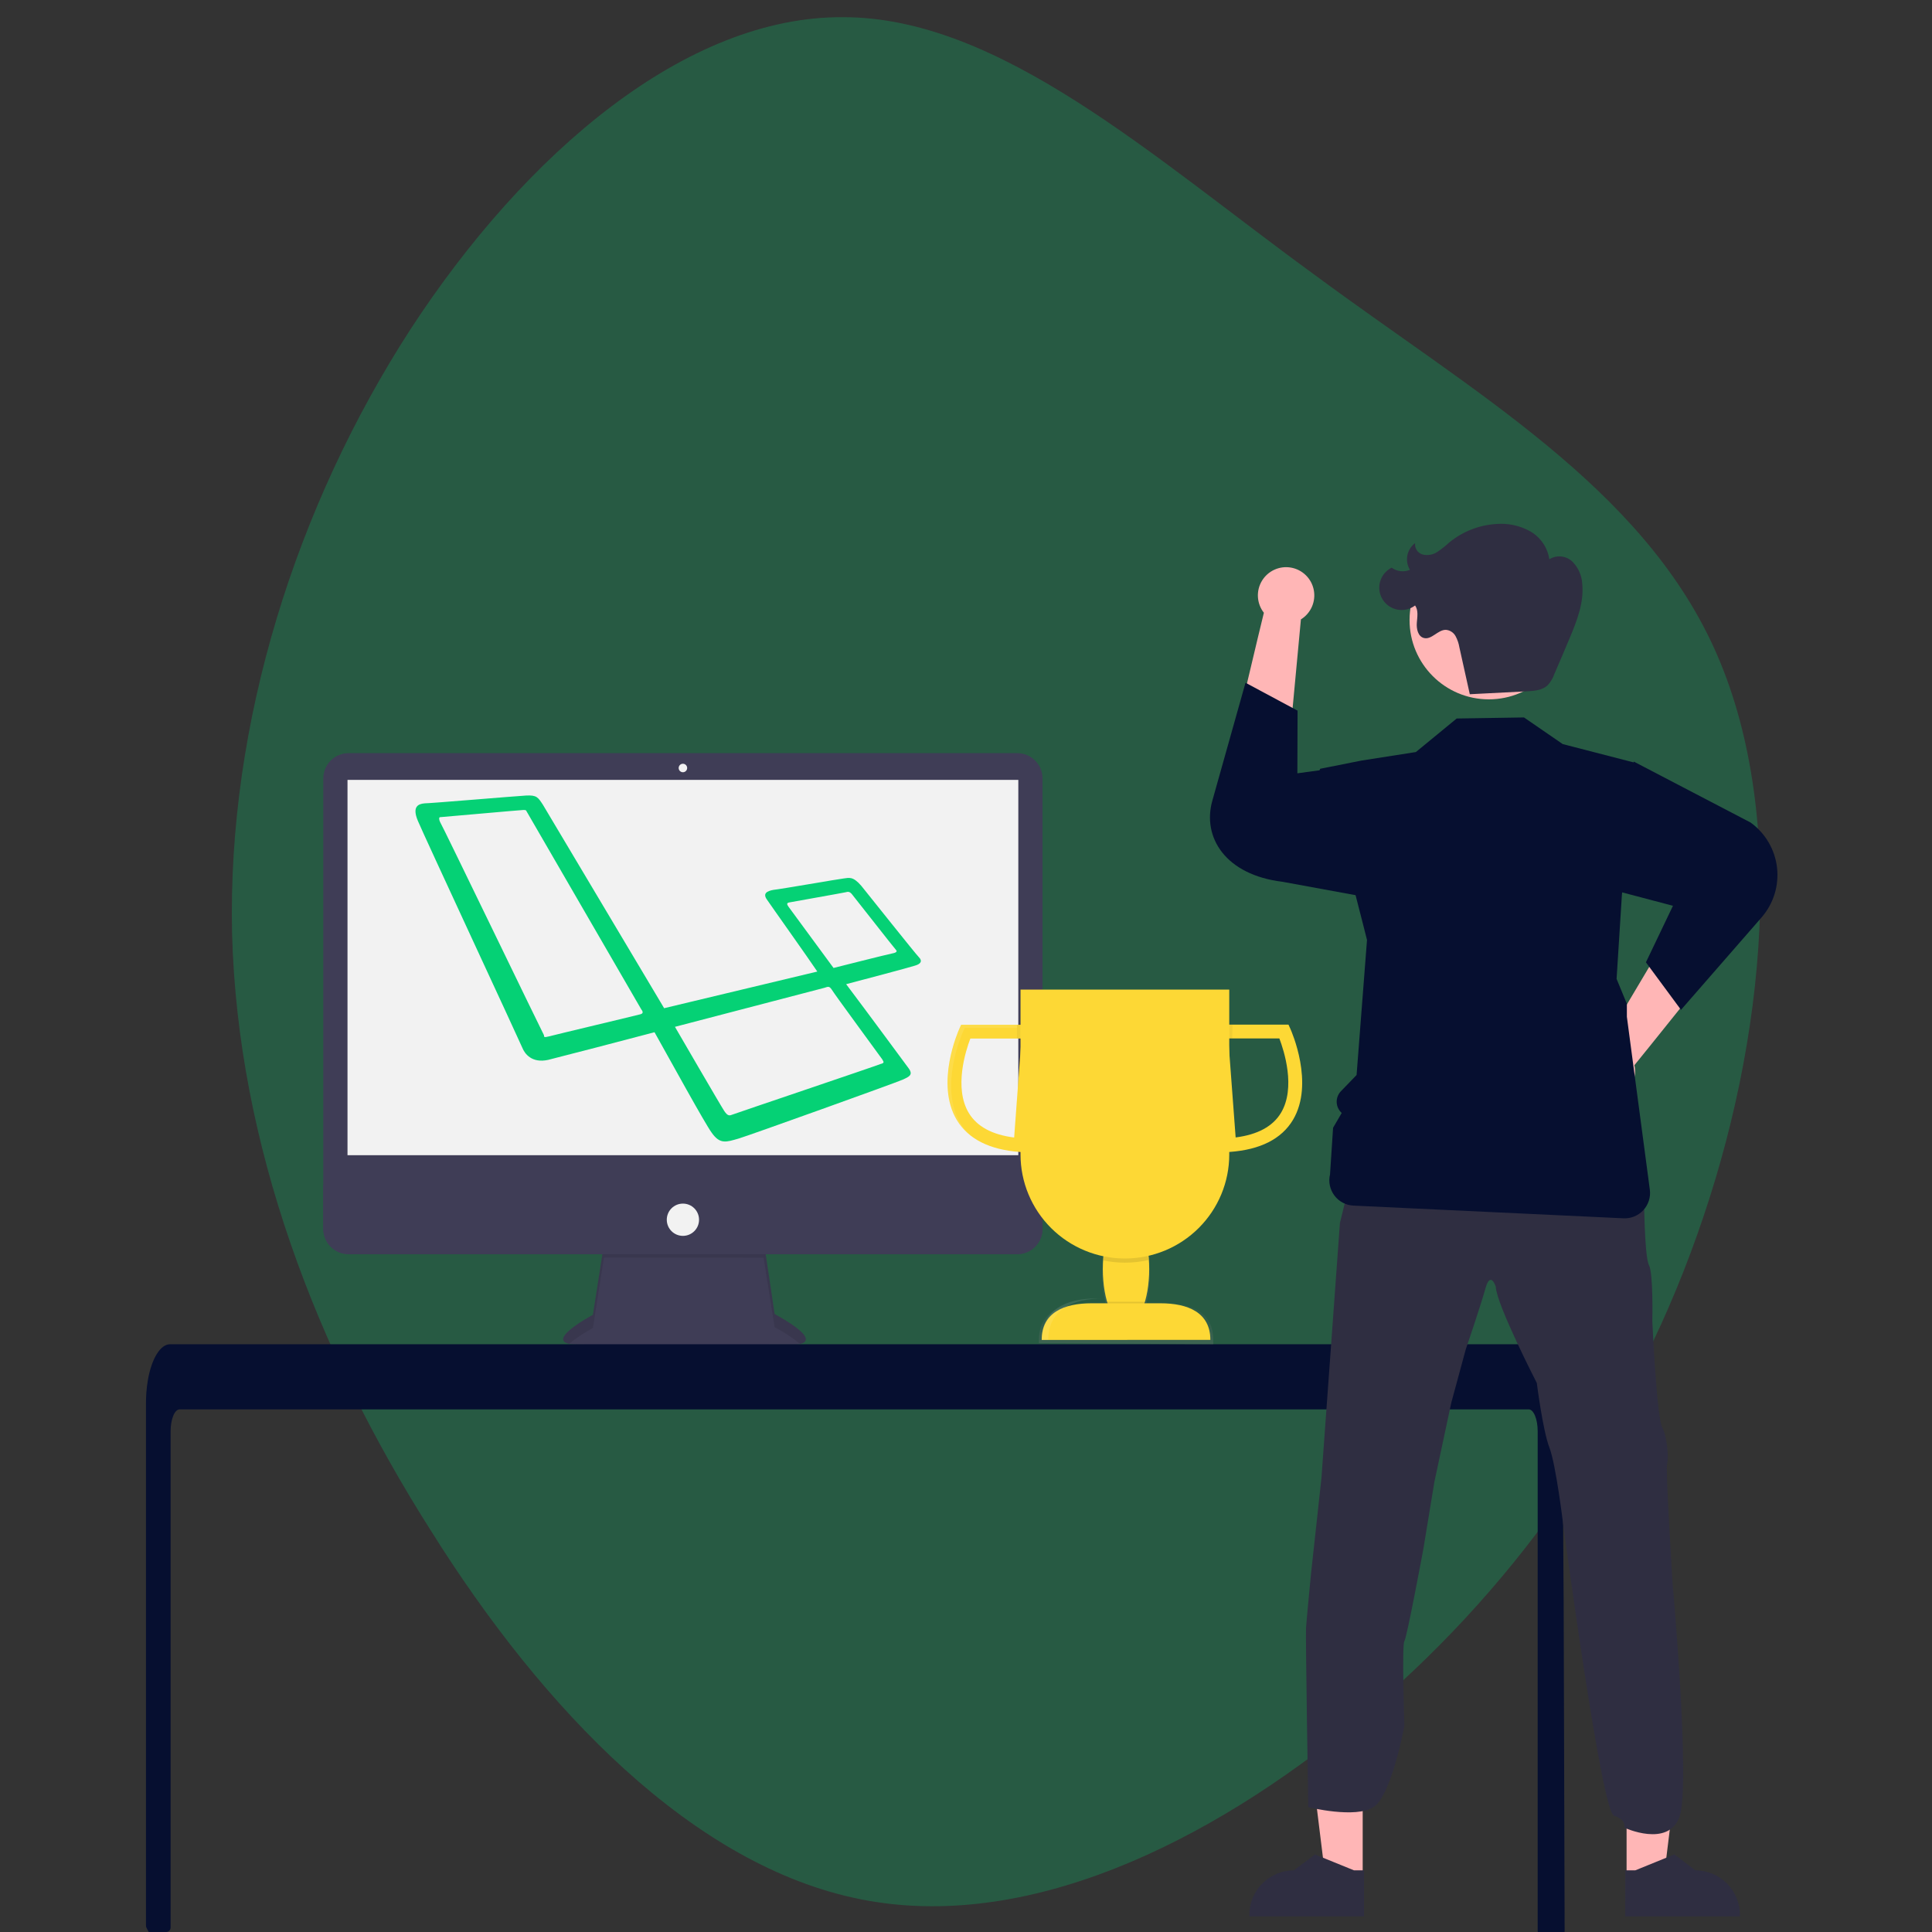 <svg width="225" height="225" viewBox="0 0 225 225" fill="none" xmlns="http://www.w3.org/2000/svg">
<rect x="0" y="0" width="225" height="225" fill="#333333" stroke="none"/>
<g clip-path="url(#clip0_7_1122)">
<path d="M47.817 38.33C61.236 17.761 79.936 1.867 98.197 2.001C116.457 2.001 134.277 18.296 152.977 31.919C171.567 45.676 191.037 56.628 199.617 75.461C208.197 94.293 205.777 121.006 197.637 143.845C189.607 166.551 175.747 185.65 158.257 200.209C140.657 214.767 119.427 225.051 100.177 221.178C80.817 217.305 63.327 199.274 50.127 178.171C36.816 157.201 27.687 133.293 27.027 108.718C26.477 84.142 34.507 58.899 47.817 38.33Z" fill="#05D175" fill-opacity="0.25"/>
<path d="M70.336 144.918L69.05 153.126C69.05 153.126 62.721 156.488 67.171 156.587C71.621 156.686 92.586 156.587 92.586 156.587C92.586 156.587 96.64 156.587 90.213 153.027L88.927 144.424L70.336 144.918Z" fill="#3F3D56"/>
<path opacity="0.1" d="M66.276 156.498C67.14 155.799 68.069 155.184 69.05 154.662L70.335 146.454L88.927 146.471L90.212 154.563C91.269 155.108 92.264 155.763 93.183 156.518C94.008 156.329 94.911 155.629 90.212 153.027L88.927 144.424L70.335 144.918L69.05 153.126C69.05 153.126 63.731 155.951 66.276 156.498Z" fill="black"/>
<path d="M118.467 87.71H40.597C38.971 87.71 37.652 89.029 37.652 90.655V143.11C37.652 144.737 38.971 146.055 40.597 146.055H118.467C120.094 146.055 121.412 144.737 121.412 143.11V90.655C121.412 89.029 120.094 87.71 118.467 87.71Z" fill="#3F3D56"/>
<path d="M118.593 90.825H40.47V134.535H118.593V90.825Z" fill="#F2F2F2"/>
<path d="M79.532 89.935C79.805 89.935 80.026 89.714 80.026 89.441C80.026 89.168 79.805 88.946 79.532 88.946C79.259 88.946 79.038 89.168 79.038 89.441C79.038 89.714 79.259 89.935 79.532 89.935Z" fill="#F2F2F2"/>
<path d="M121.412 137.996V143.11C121.412 143.497 121.336 143.88 121.188 144.237C121.04 144.595 120.823 144.919 120.55 145.193C120.276 145.466 119.952 145.683 119.594 145.831C119.237 145.979 118.854 146.055 118.467 146.055H40.597C40.211 146.055 39.828 145.979 39.47 145.831C39.113 145.683 38.788 145.466 38.515 145.193C38.241 144.919 38.024 144.595 37.876 144.237C37.728 143.88 37.652 143.497 37.652 143.11V137.996H121.412Z" fill="#3F3D56"/>
<path d="M79.532 143.929C80.57 143.929 81.411 143.088 81.411 142.05C81.411 141.012 80.57 140.171 79.532 140.171C78.495 140.171 77.653 141.012 77.653 142.05C77.653 143.088 78.495 143.929 79.532 143.929Z" fill="#F2F2F2"/>
<path d="M107.008 111.468C106.588 111.048 101.201 104.262 100.291 103.143C99.312 102.024 98.892 102.234 98.263 102.304C97.633 102.374 90.847 103.563 90.077 103.633C89.308 103.773 88.818 104.053 89.308 104.752C89.728 105.382 94.205 111.678 95.184 113.147L77.345 117.415L63.213 93.698C62.653 92.859 62.513 92.579 61.254 92.649C59.995 92.719 50.13 93.559 49.431 93.559C48.731 93.629 47.962 93.908 48.661 95.587C49.361 97.266 60.554 121.333 60.834 122.032C61.114 122.732 61.953 123.851 63.842 123.431C65.801 122.942 72.517 121.193 76.225 120.213C78.184 123.711 82.102 130.847 82.871 131.896C83.851 133.296 84.55 133.016 86.02 132.596C87.209 132.246 104.349 126.09 105.119 125.74C105.888 125.39 106.378 125.18 105.818 124.411C105.398 123.851 100.921 117.765 98.542 114.616C100.151 114.197 105.958 112.658 106.588 112.448C107.287 112.238 107.427 111.888 107.008 111.468V111.468ZM74.616 118.114C74.406 118.184 64.402 120.563 63.912 120.703C63.353 120.843 63.353 120.773 63.353 120.563C63.213 120.353 51.459 96.007 51.25 95.727C51.11 95.448 51.11 95.168 51.25 95.168C51.39 95.168 60.694 94.328 60.974 94.328C61.324 94.328 61.254 94.398 61.394 94.608C61.394 94.608 74.476 117.205 74.686 117.555C74.966 117.905 74.826 118.044 74.616 118.114V118.114ZM102.74 123.361C102.88 123.641 103.09 123.781 102.53 123.921C102.04 124.131 85.67 129.658 85.32 129.798C84.97 129.938 84.76 130.008 84.341 129.378C83.921 128.748 78.604 119.584 78.604 119.584L96.024 115.036C96.444 114.896 96.584 114.826 96.863 115.246C97.143 115.736 102.6 123.152 102.74 123.361V123.361ZM103.859 111.049C103.44 111.118 97.073 112.728 97.073 112.728L91.826 105.592C91.686 105.382 91.546 105.172 91.896 105.102C92.246 105.032 98.193 103.983 98.472 103.913C98.752 103.843 98.962 103.773 99.312 104.262C99.662 104.682 104.139 110.419 104.349 110.629C104.559 110.839 104.279 110.979 103.859 111.049V111.049Z" fill="#05D175"/>
<path d="M179.078 166.68C179.078 165.276 178.608 164.137 178.032 164.134H20.917C20.338 164.137 19.871 165.276 19.869 166.68V224.475C19.869 224.606 19.82 224.731 19.733 224.828C19.646 224.924 19.526 224.985 19.397 224.997C18.975 225.038 18.553 225.076 18.132 225.111C18.121 225.111 18.111 225.114 18.101 225.114C17.871 225.135 17.642 225.15 17.412 225.169H17.409C17.291 224.949 17.175 224.728 17.059 224.505C17.02 224.43 17 224.347 17 224.262V163.377C17 162.989 17.016 162.599 17.042 162.214C17.079 161.685 17.144 161.159 17.237 160.637C17.678 158.204 18.674 156.556 19.806 156.551H179.14C179.305 156.552 179.469 156.587 179.62 156.653C179.842 156.752 180.044 156.893 180.212 157.069C180.441 157.308 180.636 157.577 180.794 157.868C181.443 159.168 181.817 160.589 181.891 162.041C181.891 162.057 181.894 162.072 181.894 162.088C181.931 162.512 181.949 162.945 181.946 163.377L181.983 168.99L182.006 172.338L182.077 182.842L182.103 186.572L182.217 224.867C182.217 225.006 182.162 225.14 182.065 225.238C181.967 225.336 181.834 225.391 181.696 225.391H179.599C179.461 225.391 179.328 225.336 179.23 225.238C179.133 225.14 179.078 225.006 179.078 224.867V166.68Z" fill="#060F30"/>
<path d="M186.776 121.506L195.172 107.38L201.378 110.311C201.378 110.311 190.685 123.667 190.344 124.051C190.49 124.7 190.435 125.378 190.187 125.996C189.939 126.613 189.51 127.141 188.955 127.509C188.401 127.877 187.748 128.068 187.083 128.057C186.418 128.045 185.771 127.833 185.23 127.446C184.688 127.06 184.277 126.518 184.05 125.893C183.822 125.267 183.791 124.588 183.958 123.944C184.126 123.3 184.485 122.722 184.988 122.287C185.491 121.851 186.115 121.579 186.776 121.506V121.506Z" fill="#FFB6B6"/>
<path d="M190.268 88.693L203.871 95.79C204.721 96.403 205.434 97.186 205.965 98.09C206.495 98.993 206.831 99.998 206.951 101.038C207.071 102.079 206.972 103.134 206.661 104.134C206.351 105.135 205.834 106.059 205.146 106.849L195.768 117.606L191.683 112.071L194.832 105.487L188.735 103.879L190.268 88.693Z" fill="#060F30"/>
<path d="M151.504 72.133L149.972 88.494L143.109 88.505C143.109 88.505 147.047 71.856 147.19 71.363C146.78 70.839 146.539 70.203 146.498 69.539C146.457 68.874 146.619 68.214 146.963 67.644C147.306 67.074 147.814 66.621 148.42 66.346C149.025 66.071 149.7 65.986 150.355 66.103C151.01 66.22 151.614 66.534 152.088 67.001C152.561 67.469 152.881 68.069 153.005 68.723C153.13 69.376 153.053 70.052 152.785 70.662C152.517 71.27 152.071 71.784 151.504 72.133V72.133Z" fill="#FFB6B6"/>
<path d="M165.165 105.591L149.369 102.694C142.718 101.894 139.988 97.517 141.188 93.249L145.051 79.51L151.114 82.761L151.091 90.059L159.579 88.899L165.165 105.591Z" fill="#060F30"/>
<path d="M158.699 218.656H154.356L152.29 201.903H158.7L158.699 218.656Z" fill="#FFB6B6"/>
<path d="M158.852 223.187L145.496 223.187V223.018C145.496 221.639 146.043 220.317 147.018 219.342C147.993 218.367 149.316 217.819 150.694 217.819H150.695L153.134 215.968L157.686 217.819L158.852 217.819L158.852 223.187Z" fill="#2F2E41"/>
<path d="M189.432 218.656H193.775L195.841 201.903H189.431L189.432 218.656Z" fill="#FFB6B6"/>
<path d="M189.279 223.187L202.635 223.187V223.018C202.635 221.639 202.087 220.317 201.112 219.342C200.137 218.367 198.815 217.819 197.436 217.819H197.436L194.996 215.968L190.444 217.819L189.278 217.819L189.279 223.187Z" fill="#2F2E41"/>
<path d="M152.099 189.592C152.163 188.636 152.673 183.349 152.673 183.349L153.895 172.137L156.048 142.418L157.967 134.606L167.467 138.307L175.176 134.612L184.338 137.54L191.472 140.216C191.472 140.216 191.485 141.361 191.54 142.745C191.613 144.556 191.741 146.776 192.046 147.353C192.557 148.373 192.428 153.849 192.428 153.849C192.428 153.849 192.935 164.991 193.574 166.213C194.212 167.434 194.34 169.978 194.148 170.488C193.955 170.998 194.786 184.378 194.786 184.378C194.786 184.378 196.918 208.056 195.58 211.626C194.243 215.197 189.188 212.858 189.188 212.858C189.188 212.858 189.432 211.905 187.966 211.456C186.5 211.007 182.035 177.433 182.035 177.433C182.035 177.433 181.204 170.549 180.441 168.576C179.677 166.603 178.975 161.06 178.975 161.06C178.975 161.06 174.259 151.886 174.198 149.845C174.198 149.845 173.581 147.937 172.998 150.038C172.415 152.139 170.695 157.172 170.695 157.172L169.018 163.354L167.046 172.589L165.769 180.365C165.769 180.365 163.857 190.685 163.552 191.131C163.246 191.577 163.552 201.005 163.552 201.005C163.552 201.005 162.073 209.034 159.984 210.436C157.895 211.838 152.361 210.458 152.361 210.458C152.361 210.458 152.035 190.548 152.099 189.592Z" fill="#2F2E41"/>
<path d="M159.201 109.47L157.987 125.196L156.163 127.083C155.999 127.253 155.87 127.455 155.786 127.676C155.701 127.897 155.662 128.133 155.67 128.369C155.679 128.606 155.735 128.838 155.836 129.052C155.936 129.267 156.079 129.458 156.255 129.616V129.616L155.25 131.339L154.895 136.768C154.793 137.191 154.786 137.631 154.874 138.056C154.962 138.481 155.143 138.882 155.404 139.23C155.665 139.577 155.999 139.863 156.383 140.066C156.767 140.269 157.191 140.385 157.625 140.405L189.075 141.883C189.507 141.903 189.937 141.828 190.337 141.664C190.736 141.5 191.095 141.249 191.387 140.931C191.679 140.613 191.898 140.235 192.028 139.822C192.158 139.41 192.196 138.975 192.139 138.547L189.465 118.414V116.909L188.267 114.002L188.883 104.263L190.314 88.805L181.994 86.656L177.483 83.553L169.646 83.677L164.891 87.583L158.551 88.576L153.756 89.529L153.145 90.856L154.367 90.591L158.795 107.861L159.201 109.47Z" fill="#060F30"/>
<path d="M173.389 81.445C178.488 81.445 182.621 77.312 182.621 72.213C182.621 67.115 178.488 62.981 173.389 62.981C168.29 62.981 164.157 67.115 164.157 72.213C164.157 77.312 168.29 81.445 173.389 81.445Z" fill="#FFB6B6"/>
<path d="M171.164 80.85L177.834 80.51C178.688 80.466 179.621 80.391 180.243 79.802C180.577 79.439 180.835 79.012 180.999 78.546C181.616 77.114 182.232 75.682 182.833 74.243C183.664 72.252 184.481 70.15 184.268 68.004C184.219 67.023 183.808 66.096 183.114 65.401C182.761 65.067 182.306 64.858 181.821 64.809C181.337 64.76 180.849 64.873 180.436 65.13C180.333 64.451 180.077 63.804 179.688 63.239C179.298 62.673 178.785 62.204 178.187 61.866C176.98 61.199 175.602 60.907 174.228 61.026C172.235 61.155 170.332 61.905 168.787 63.171C168.352 63.572 167.888 63.94 167.398 64.271C167.152 64.436 166.875 64.548 166.584 64.602C166.292 64.656 165.993 64.65 165.704 64.585C165.418 64.508 165.169 64.331 165.004 64.085C164.838 63.839 164.767 63.542 164.804 63.248C164.334 63.599 164.012 64.113 163.901 64.689C163.789 65.264 163.896 65.861 164.201 66.363C163.854 66.508 163.476 66.561 163.104 66.517C162.731 66.472 162.376 66.333 162.073 66.111C161.748 66.272 161.461 66.499 161.23 66.777C160.998 67.056 160.827 67.379 160.728 67.728C160.628 68.076 160.603 68.441 160.653 68.8C160.703 69.159 160.827 69.503 161.018 69.811C161.209 70.119 161.462 70.383 161.761 70.588C162.06 70.792 162.398 70.932 162.754 70.998C163.11 71.064 163.476 71.056 163.829 70.972C164.181 70.889 164.512 70.733 164.801 70.514C165.206 71.081 165.055 71.851 165.002 72.546C164.949 73.241 165.136 74.104 165.805 74.296C166.711 74.556 167.444 73.337 168.386 73.35C168.618 73.368 168.842 73.444 169.038 73.571C169.234 73.697 169.396 73.87 169.509 74.073C169.731 74.483 169.883 74.926 169.959 75.386L171.164 80.812" fill="#2F2E41"/>
<path d="M131.138 155.002C132.68 155.002 133.93 151.944 133.93 148.172C133.93 144.4 132.68 141.342 131.138 141.342C129.596 141.342 128.347 144.4 128.347 148.172C128.347 151.944 129.596 155.002 131.138 155.002Z" fill="url(#paint0_linear_7_1122)"/>
<path d="M141.296 156.551L120.99 156.428V156.087C120.99 152.455 123.942 151.721 127.589 151.72H134.696C138.341 151.72 141.295 152.449 141.295 156.081L141.296 156.551Z" fill="url(#paint1_linear_7_1122)"/>
<path d="M131.135 154.394C132.627 154.394 133.836 151.437 133.836 147.788C133.836 144.139 132.627 141.181 131.135 141.181C129.643 141.181 128.434 144.139 128.434 147.788C128.434 151.437 129.643 154.394 131.135 154.394Z" fill="#FDD835"/>
<path d="M119.597 134.217L118.795 134.159C115.241 133.905 112.764 132.651 111.428 130.432C108.89 126.193 111.603 120.076 111.72 119.817L111.933 119.343H120.689L119.597 134.217ZM113.006 120.949C112.464 122.373 111.074 126.696 112.822 129.611C113.769 131.189 115.544 132.151 118.107 132.475L118.959 120.949H113.006Z" fill="#FDD835"/>
<path d="M142.414 134.206L141.302 119.331H150.057L150.272 119.805C150.388 120.064 153.108 126.179 150.579 130.42C149.253 132.639 146.777 133.894 143.223 134.153L142.414 134.206ZM143.041 120.938L143.903 132.466C146.464 132.14 148.24 131.177 149.185 129.597C150.932 126.681 149.537 122.361 148.993 120.935L143.041 120.938Z" fill="#FDD835"/>
<g opacity="0.1">
<path d="M111.851 130.798C109.312 126.558 112.026 120.441 112.142 120.183L112.356 119.709H118.456L118.482 119.365H111.94L111.726 119.839C111.61 120.097 108.896 126.216 111.435 130.454C111.865 131.173 112.429 131.804 113.097 132.313C112.608 131.873 112.188 131.362 111.851 130.798Z" fill="white"/>
</g>
<path opacity="0.05" d="M143.153 119.331L143.54 119.349L143.506 120.918L143.154 120.938L143.153 119.331Z" fill="black"/>
<path opacity="0.05" d="M118.853 119.342H118.436V120.949H118.853V119.342Z" fill="black"/>
<path opacity="0.1" d="M131.127 141.665C129.844 141.665 128.772 143.855 128.497 146.789C129.322 146.962 130.163 147.048 131.006 147.048V147.048C131.932 147.05 132.854 146.948 133.756 146.742C133.477 143.827 132.407 141.663 131.127 141.665Z" fill="black"/>
<path d="M118.85 115.246H143.159V134.453C143.159 136.043 142.845 137.618 142.234 139.088C141.623 140.557 140.728 141.892 139.599 143.017C138.47 144.142 137.131 145.034 135.656 145.643C134.181 146.251 132.601 146.565 131.005 146.565V146.565C127.781 146.565 124.689 145.288 122.41 143.017C120.131 140.746 118.85 137.665 118.85 134.453V115.246V115.246Z" fill="#FDD835"/>
<path opacity="0.1" d="M133.446 151.611H128.825C129.299 153.518 130.157 154.792 131.136 154.791C132.115 154.789 132.969 153.523 133.446 151.611Z" fill="black"/>
<path d="M140.96 156.041L121.316 156.049C121.316 152.848 123.925 151.781 127.13 151.781H135.141C138.353 151.781 140.958 152.851 140.958 156.045L140.96 156.041Z" fill="#FDD835"/>
<path opacity="0.1" d="M128.46 151.215H127.693C124.163 151.215 121.31 152.536 121.312 156.051H122.079C122.073 152.536 124.933 151.217 128.46 151.215Z" fill="white"/>
</g>
<defs>
<linearGradient id="paint0_linear_7_1122" x1="131.132" y1="155.011" x2="131.128" y2="141.353" gradientUnits="userSpaceOnUse">
<stop stop-color="#808080" stop-opacity="0.25"/>
<stop offset="0.54" stop-color="#808080" stop-opacity="0.12"/>
<stop offset="1" stop-color="#808080" stop-opacity="0.1"/>
</linearGradient>
<linearGradient id="paint1_linear_7_1122" x1="131.135" y1="156.564" x2="131.133" y2="151.723" gradientUnits="userSpaceOnUse">
<stop stop-color="#808080" stop-opacity="0.25"/>
<stop offset="0.54" stop-color="#808080" stop-opacity="0.12"/>
<stop offset="1" stop-color="#808080" stop-opacity="0.1"/>
</linearGradient>
<clipPath id="clip0_7_1122">
<rect width="225" height="225" fill="white"/>
</clipPath>
</defs>
</svg>

